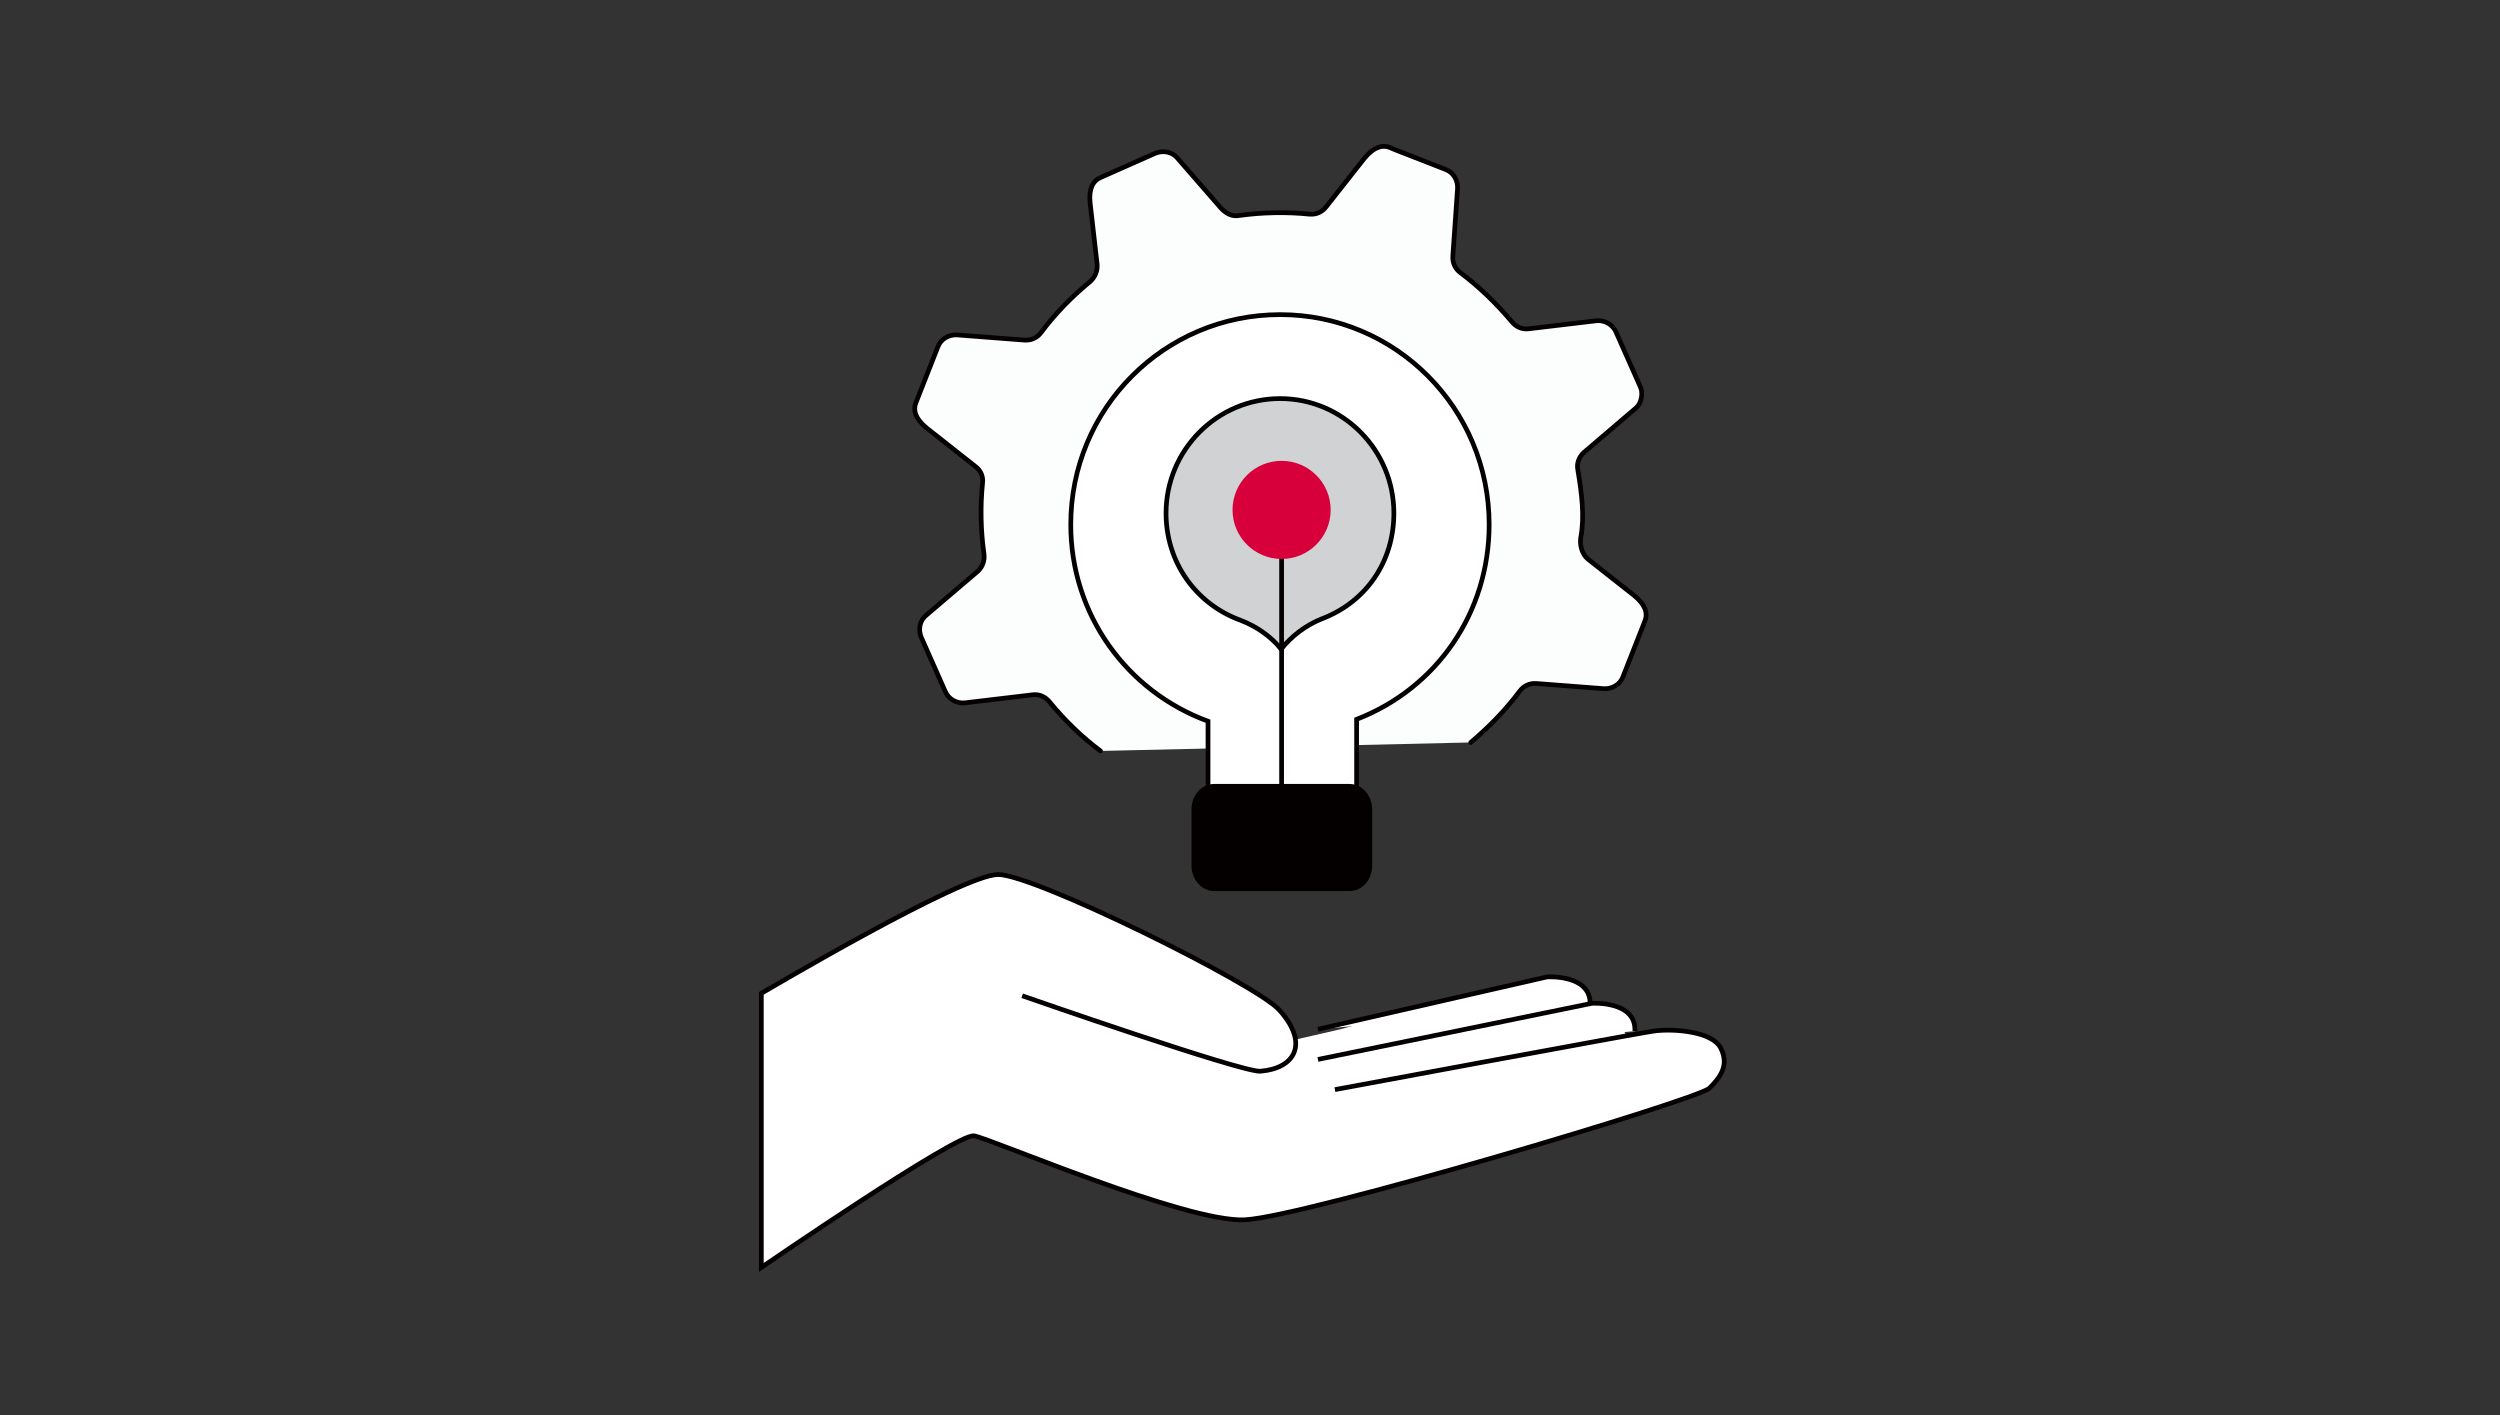 <?xml version="1.0" encoding="utf-8"?>
<!-- Generator: Adobe Illustrator 28.1.0, SVG Export Plug-In . SVG Version: 6.00 Build 0)  -->
<svg version="1.1" id="レイヤー_1" xmlns="http://www.w3.org/2000/svg" xmlns:xlink="http://www.w3.org/1999/xlink" x="0px"
	 y="0px" viewBox="0 0 530 300" enable-background="new 0 0 530 300" xml:space="preserve">
<rect x="0" y="0" width="530" height="300" fill="#333333" stroke="none"/>
<g>
	<g>
		<g>
			<g>
				<path fill="#FCFDFD" stroke="#040000" stroke-linecap="round" stroke-linejoin="round" stroke-miterlimit="10" d="M233.3,159.2
					c-4-3-7.6-6.5-10.8-10.4c-0.9-1.1-2.2-1.7-3.6-1.5l-14.3,1.7c-1.8,0.2-3.5-0.8-4.2-2.4l-5.1-11.5c-0.7-1.7-0.3-3.6,1.1-4.7
					l10.9-9.3c1-0.9,1.5-2.3,1.3-3.7c-0.7-5-0.8-10-0.3-15c0.2-1.3-0.4-2.7-1.5-3.5l-10.4-8.2c-2.3-1.9-2.9-3.7-2.2-5.4l4.6-11.7
					c0.6-1.7,2.3-2.7,4.1-2.6l14.3,1.1c1.4,0.1,2.7-0.5,3.5-1.6c3-4,6.5-7.6,10.4-10.8c1-0.9,1.6-2.2,1.5-3.6L231.1,43
					c-0.3-3,0.6-4.7,2.3-5.4l11.5-5.1c1.7-0.7,3.6-0.3,4.7,1l2,2.3l6.7,7.7c1.6,2,3,2.4,4.3,2.2c5-0.7,10.1-0.8,15-0.3
					c0.1,0,0.2,0,0.2,0c1.3,0.1,2.5-0.5,3.3-1.5l8.2-10.4c1.9-2.3,3.8-2.9,5.4-2.2l1.2,0.5l10.5,4.1c1.7,0.6,2.7,2.3,2.6,4.1
					l-1,14.3c-0.1,1.4,0.5,2.7,1.6,3.5c4,3,7.6,6.5,10.9,10.4c0.9,1.1,2.2,1.7,3.6,1.5l14.3-1.7c1.8-0.2,3.5,0.8,4.2,2.4l5.1,11.5
					c0.5,1,0.4,2.1,0.1,3.1c-0.2,0.6-0.6,1.2-1.1,1.6l-10.9,9.3c-1,0.9-1.6,2.3-1.3,3.7c0.8,4.9,1.5,9.8,0.6,14.5
					c-0.2,1.5,0.3,3.4,1.5,4.4l9.9,7.8c2.3,1.9,2.9,3.7,2.2,5.4l-4.6,11.7c-0.6,1.7-2.3,2.7-4.1,2.6l-14.3-1.1
					c-1.4-0.1-2.7,0.5-3.5,1.6c-3,4-6.5,7.6-10.4,10.9"/>
			</g>
		</g>
		<g>
			<path fill="#FFFFFF" stroke="#050000" stroke-miterlimit="10" d="M315.7,111.2c0-24.6-19.8-44.5-44.3-44.5
				c-24.6,0-44.4,19.9-44.4,44.5c0,19.1,11.9,35.4,29.1,41.7V167h31.5v-14.5C304.6,145.9,315.7,129.9,315.7,111.2z"/>
			<path fill="#D0D2D3" stroke="#000000" stroke-miterlimit="10" d="M271.6,137.6c-2.2-2.7-5.2-4.8-8.6-6.1
				c-9.6-3.5-15.8-12.4-15.8-22.7c0-13.4,10.8-24.3,24.2-24.3c13.3,0,24.1,10.9,24.1,24.3c0,10.2-5.8,18.8-15.3,22.4
				C276.7,132.6,273.8,134.9,271.6,137.6z"/>
			<path fill="#050000" d="M257.4,166.2c-2.7,0-4.8,2.4-4.8,5.4v11.9c0,3,2.2,5.4,4.8,5.4h28.7c2.7,0,4.8-2.4,4.8-5.4v-11.9
				c0-3-2.2-5.4-4.8-5.4H257.4z"/>
			<line fill="#FFFFFF" stroke="#050000" stroke-miterlimit="10" x1="271.7" y1="105.7" x2="271.7" y2="167"/>
			<circle fill="#D7003A" cx="271.7" cy="108.1" r="10.4"/>
		</g>
	</g>
	<g>
		<path fill="#FFFFFF" d="M284.2,218.2l-14.4,3.3c0,0-4-0.7-6.4,2.9c-2.4,3.6-3.1,10.2-3.1,10.2l35.1,1.6l51.2-9.2l-2.3-8.7
			l-13.5-5.5l-28.1,0.2L284.2,218.2z"/>
		<path fill="#FFFFFF" stroke="#050000" stroke-miterlimit="10" d="M279.4,218.2l48.6-11.1c0,0,9.4-0.6,9.1,5.9"/>
		<path fill="#FFFFFF" stroke="#050000" stroke-miterlimit="10" d="M279.4,224.6l58.1-11.9c0,0,9.4-0.6,9.1,5.9"/>
		<path fill="#FFFFFF" stroke="#050000" stroke-miterlimit="10" d="M216.7,211.1c0,0,46.7,16.3,50.5,16c7.4-0.6,10.4-5.9,4-13
			c-5-5.5-51.9-28.7-59.6-28.7s-50.2,25.2-50.2,25.2v58.1c0,0,41.5-28.5,45.1-27.9c3.6,0.6,44.9,18.4,57.4,17.8
			c12.5-0.6,96.1-25.5,98.5-27.9c2.4-2.4,4.2-4.9,2.4-8.5c-1.8-3.6-10.2-4.2-14.3-3.6C346.4,219.2,283,231,283,231"/>
	</g>
</g>
</svg>
